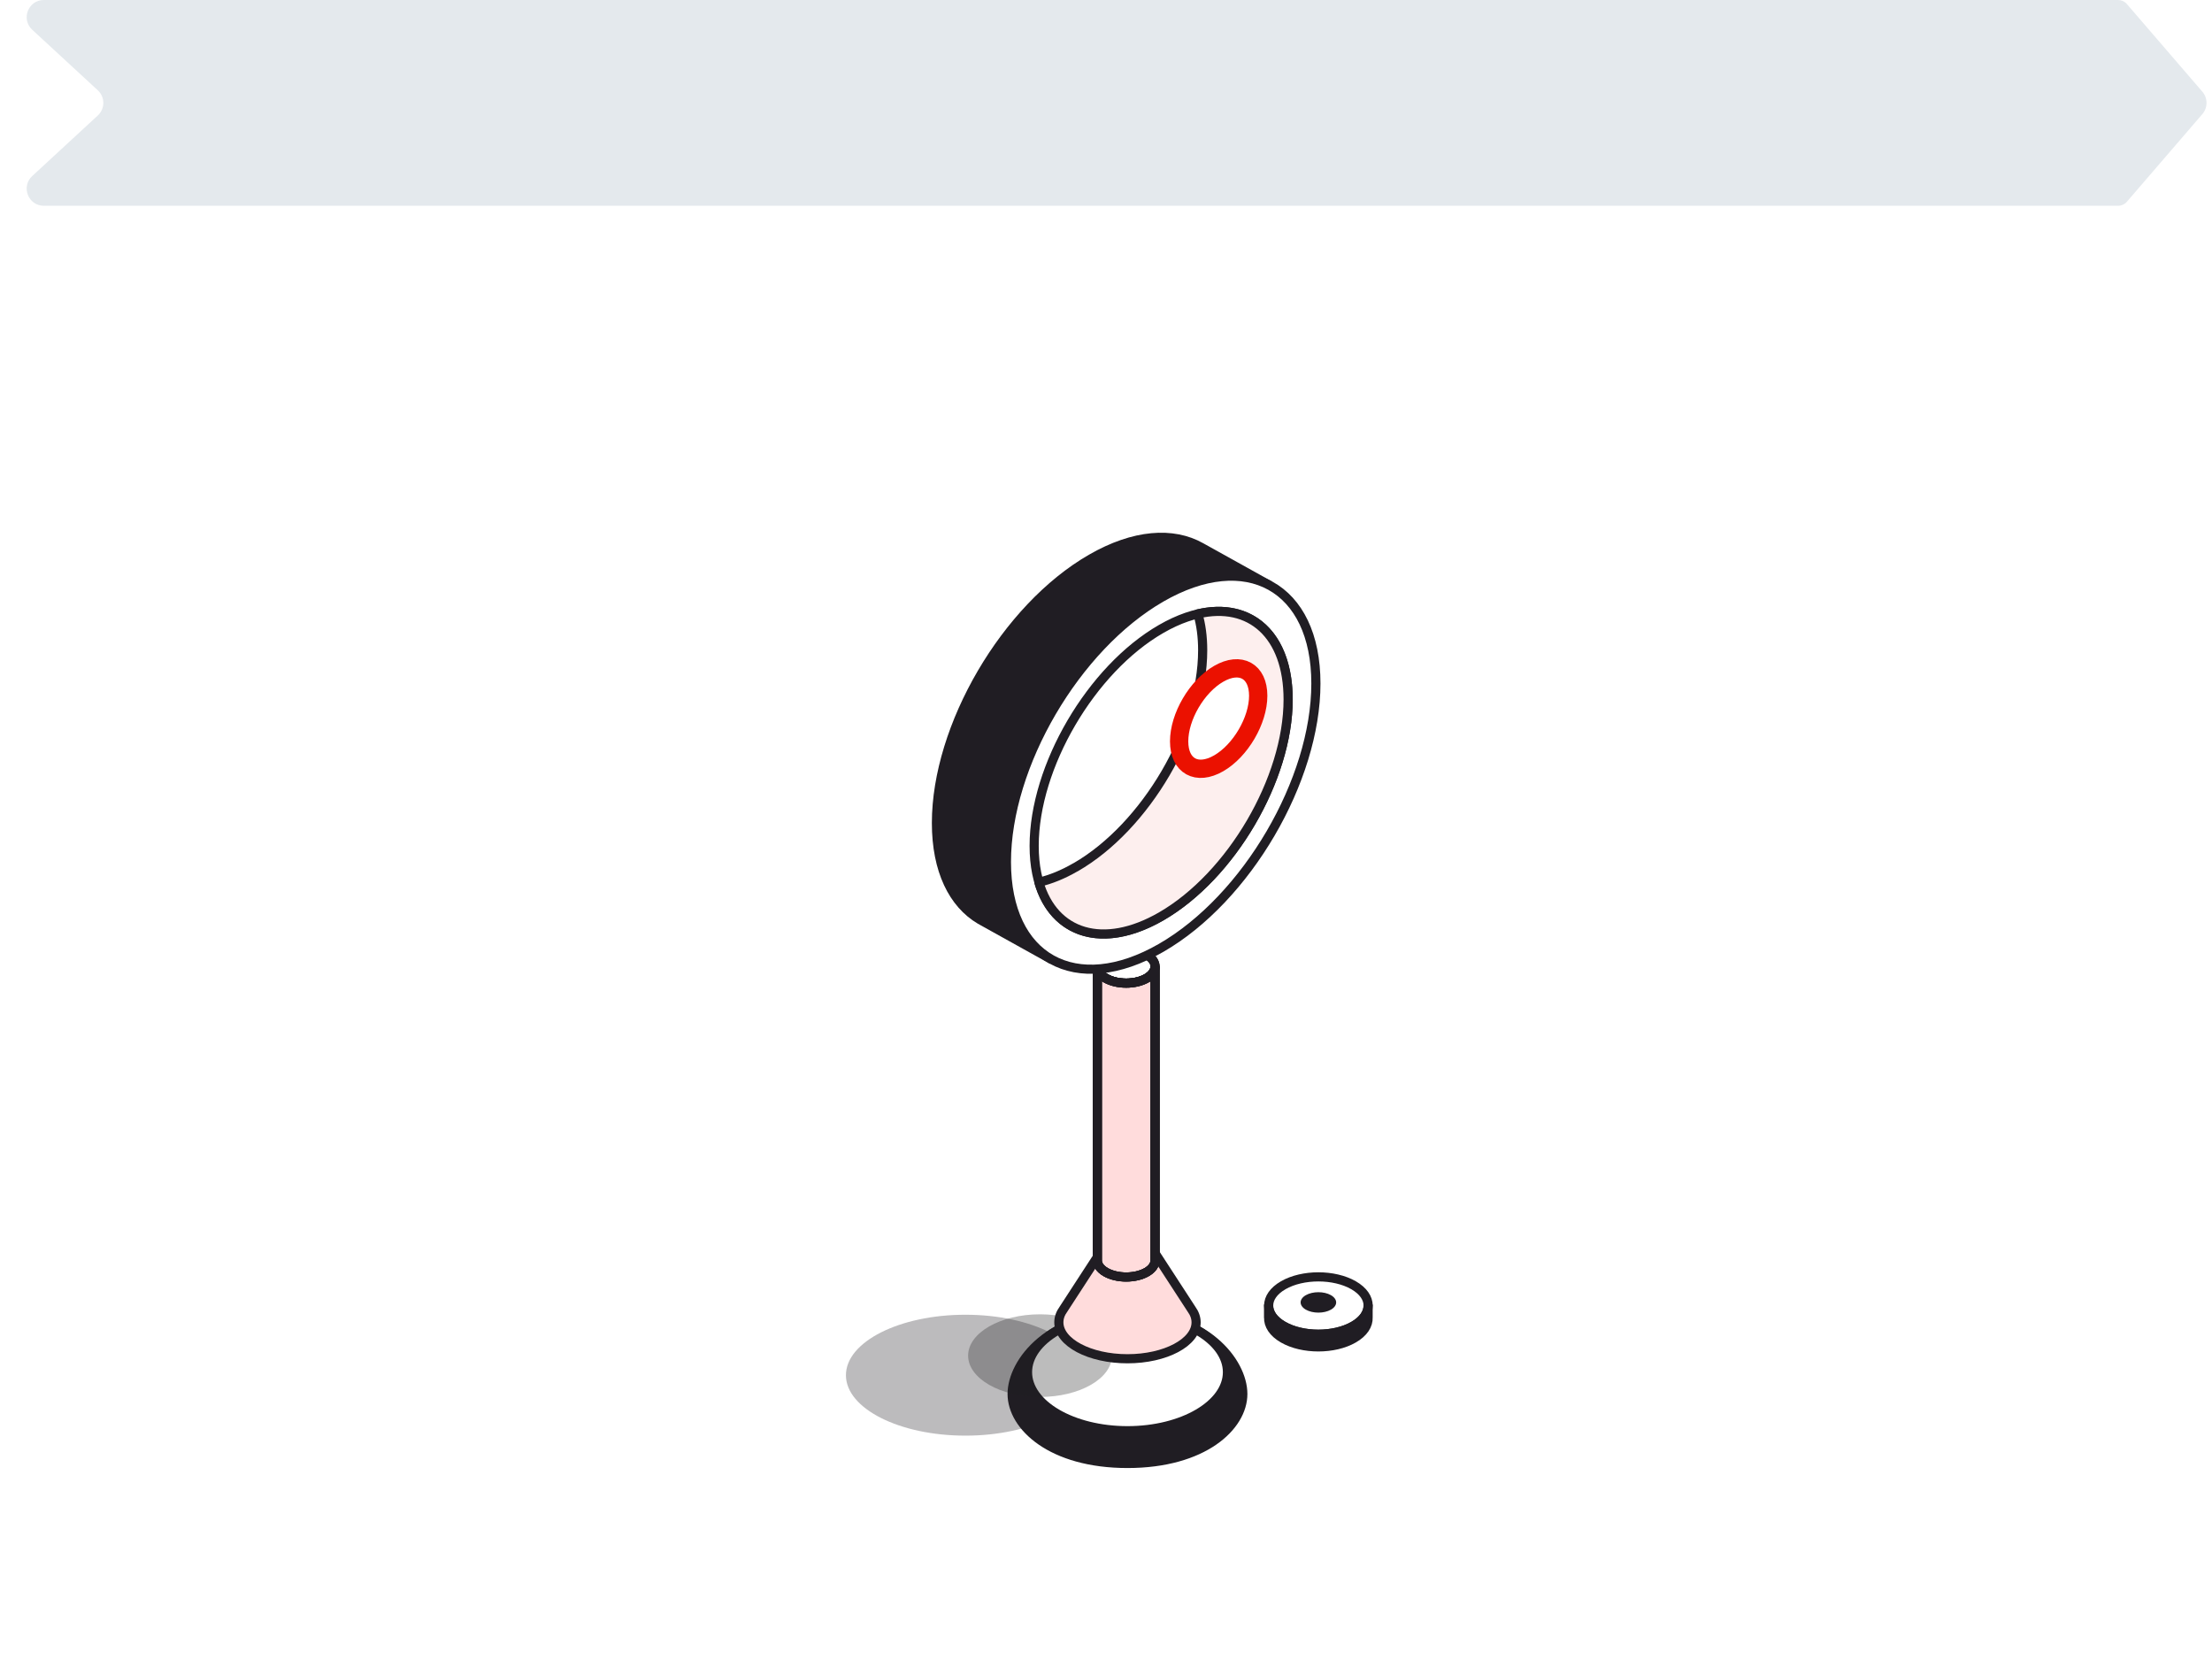 <?xml version="1.0" encoding="UTF-8"?>
<svg xmlns="http://www.w3.org/2000/svg" width="387" height="293" viewBox="0 0 387 293" fill="none">
  <g clip-path="url(#clip0_8036_1351)">
    <path d="M5.638 5.204C3.631 3.352 4.942 0 7.673 0H370.583C371.165 0 371.719 0.254 372.098 0.695L385.314 16.042C386.283 17.168 386.283 18.832 385.314 19.958L372.098 35.305C371.719 35.746 371.165 36 370.583 36H7.673C4.942 36 3.631 32.648 5.638 30.796L17.112 20.204C18.399 19.017 18.399 16.983 17.112 15.796L5.638 5.204Z" fill="#E4E9ED"></path>
    <g filter="url(#filter0_d_8036_1351)">
      <rect y="56" width="387" height="237" rx="16" fill="white"></rect>
    </g>
    <path opacity="0.3" d="M168.91 251.162C180.458 251.162 189.82 246.427 189.82 240.586C189.82 234.745 180.458 230.009 168.91 230.009C157.362 230.009 148 234.745 148 240.586C148 246.427 157.362 251.162 168.91 251.162Z" fill="#201D23"></path>
    <path d="M217.438 243.873C217.438 249.529 210.567 256.028 197.257 256.028C183.947 256.028 177.076 249.522 177.076 243.873C177.076 238.223 183.724 229.82 197.257 229.82C210.79 229.82 217.438 238.217 217.438 243.873Z" fill="#201D23" stroke="#201D23" stroke-width="1.6" stroke-miterlimit="10"></path>
    <path d="M197.259 250.298C206.918 250.298 214.747 245.714 214.747 240.059C214.747 234.404 206.918 229.82 197.259 229.82C187.601 229.82 179.771 234.404 179.771 240.059C179.771 245.714 187.601 250.298 197.259 250.298Z" fill="white" stroke="#201D23" stroke-width="1.6" stroke-miterlimit="10"></path>
    <path opacity="0.3" d="M181.958 244.393C188.906 244.393 194.539 241.156 194.539 237.164C194.539 233.172 188.906 229.935 181.958 229.935C175.01 229.935 169.377 233.172 169.377 237.164C169.377 241.156 175.01 244.393 181.958 244.393Z" fill="#202021"></path>
    <path d="M208.461 229.044L197.257 211.813L186.053 229.044C185.533 229.753 185.25 230.529 185.25 231.339C185.25 234.855 190.629 237.71 197.257 237.71C203.885 237.71 209.265 234.855 209.265 231.339C209.265 230.529 208.981 229.76 208.461 229.044Z" fill="#FFDCDC" stroke="#201D23" stroke-width="1.6" stroke-miterlimit="10"></path>
    <path fill-rule="evenodd" clip-rule="evenodd" d="M193.459 167.03C195.429 165.896 198.635 165.896 200.606 167.03C202.577 168.164 202.577 170.014 200.606 171.148C198.635 172.281 195.429 172.281 193.459 171.148C191.488 170.014 191.488 168.164 193.459 167.03Z" fill="white" stroke="#201D23" stroke-width="1.6" stroke-miterlimit="10"></path>
    <path d="M193.459 167.03C195.429 165.896 198.635 165.896 200.606 167.03C202.577 168.164 202.577 170.014 200.606 171.148C198.635 172.281 195.429 172.281 193.459 171.148C191.488 170.014 191.488 168.164 193.459 167.03Z" stroke="#201D23" stroke-width="1.6" stroke-linecap="round" stroke-linejoin="round"></path>
    <path fill-rule="evenodd" clip-rule="evenodd" d="M202.084 220.418C202.118 221.188 201.625 221.971 200.606 222.558C198.635 223.692 195.429 223.692 193.458 222.558C192.439 221.971 191.946 221.188 191.98 220.418V169.089C191.98 169.831 192.473 170.58 193.458 171.147C195.429 172.281 198.635 172.281 200.606 171.147C201.591 170.58 202.084 169.831 202.084 169.089V220.418Z" fill="#FFDCDC" stroke="#201D23" stroke-width="1.6" stroke-miterlimit="10"></path>
    <path d="M202.084 220.418C202.118 221.188 201.625 221.971 200.606 222.558C198.635 223.692 195.429 223.692 193.458 222.558C192.439 221.971 191.946 221.188 191.98 220.418V169.089C191.98 169.831 192.473 170.58 193.458 171.147C195.429 172.281 198.635 172.281 200.606 171.147C201.591 170.58 202.084 169.831 202.084 169.089V220.418Z" stroke="#201D23" stroke-width="1.6" stroke-miterlimit="10"></path>
    <path d="M202.084 220.418C202.118 221.188 201.625 221.971 200.606 222.558C198.635 223.692 195.429 223.692 193.458 222.558C192.439 221.971 191.946 221.188 191.98 220.418V169.089C191.98 169.831 192.473 170.58 193.458 171.147C195.429 172.281 198.635 172.281 200.606 171.147C201.591 170.58 202.084 169.831 202.084 169.089V220.418Z" stroke="#201D23" stroke-width="1.6" stroke-linecap="round" stroke-linejoin="round"></path>
    <path fill-rule="evenodd" clip-rule="evenodd" d="M203.15 104.544C188.206 113.156 176.078 133.87 176.078 150.784C176.078 159.235 179.108 165.147 184.001 167.867L171.474 160.902C166.75 158.107 163.834 152.269 163.834 143.988C163.834 127.073 175.963 106.359 190.906 97.747C198.418 93.414 205.222 92.968 210.129 95.742L222.156 102.424C217.263 99.779 210.547 100.278 203.143 104.544H203.15Z" fill="#201D23" stroke="#201D23" stroke-width="1.6" stroke-miterlimit="10"></path>
    <path d="M230.222 119.581C230.222 136.489 218.094 157.21 203.15 165.822C188.207 174.434 176.078 167.692 176.078 150.784C176.078 133.877 188.207 113.156 203.15 104.544C218.094 95.931 230.222 102.667 230.222 119.581ZM225.369 122.376C225.369 136.253 215.414 153.261 203.15 160.328C190.886 167.395 180.931 161.867 180.931 147.983C180.931 134.1 190.886 117.098 203.15 110.031C215.414 102.964 225.369 108.499 225.369 122.376Z" fill="white" stroke="#201D23" stroke-width="1.6" stroke-linecap="round" stroke-linejoin="round"></path>
    <path d="M188.195 151.716C200.459 144.649 210.414 127.647 210.414 113.763C210.414 111.388 210.124 109.262 209.577 107.399C218.709 105.259 225.364 111.03 225.364 122.376C225.364 136.253 215.409 153.261 203.145 160.328C192.973 166.187 184.395 163.385 181.756 154.348C183.794 153.869 185.954 153.005 188.188 151.709H188.195V151.716Z" fill="#FDEFEE" stroke="#201D23" stroke-width="1.6" stroke-linecap="round" stroke-linejoin="round"></path>
    <path d="M220.131 121.721C220.131 126.041 217.033 131.339 213.213 133.539C209.393 135.74 206.295 134.019 206.295 129.699C206.295 125.379 209.393 120.081 213.213 117.881C217.033 115.68 220.131 117.401 220.131 121.721Z" fill="white" stroke="#EB1100" stroke-width="3.2" stroke-linecap="round" stroke-linejoin="round"></path>
    <path fill-rule="evenodd" clip-rule="evenodd" d="M236.816 224.853C233.421 222.895 227.9 222.895 224.505 224.853C221.11 226.81 221.11 229.989 224.505 231.946C227.9 233.904 233.421 233.904 236.816 231.946C240.211 229.989 240.211 226.81 236.816 224.853Z" fill="white"></path>
    <path d="M236.816 224.853C233.421 222.895 227.9 222.895 224.505 224.853C221.11 226.81 221.11 229.989 224.505 231.946C227.9 233.904 233.421 233.904 236.816 231.946C240.211 229.989 240.211 226.81 236.816 224.853Z" stroke="#201D23" stroke-width="1.6" stroke-linecap="round" stroke-linejoin="round"></path>
    <path fill-rule="evenodd" clip-rule="evenodd" d="M221.955 230.482C221.894 231.812 222.738 233.155 224.499 234.167C227.894 236.125 233.415 236.125 236.81 234.167C238.572 233.155 239.416 231.812 239.355 230.482V228.403C239.355 229.686 238.505 230.975 236.804 231.953C233.409 233.911 227.888 233.911 224.493 231.953C222.792 230.975 221.941 229.692 221.941 228.403V230.482H221.955Z" fill="#201D23"></path>
    <path d="M221.955 230.482C221.894 231.812 222.738 233.155 224.499 234.167C227.894 236.125 233.415 236.125 236.81 234.167C238.572 233.155 239.416 231.812 239.355 230.482V228.403C239.355 229.686 238.505 230.975 236.804 231.953C233.409 233.911 227.888 233.911 224.493 231.953C222.792 230.975 221.941 229.692 221.941 228.403V230.482H221.955Z" stroke="#201D23" stroke-width="1.6" stroke-linecap="round" stroke-linejoin="round"></path>
    <path fill-rule="evenodd" clip-rule="evenodd" d="M232.856 226.587C231.641 225.892 229.677 225.892 228.462 226.587C227.247 227.283 227.247 228.417 228.462 229.118C229.677 229.814 231.641 229.814 232.856 229.118C234.071 228.423 234.071 227.289 232.856 226.587Z" fill="#201D23"></path>
  </g>
  <defs>
    <filter id="filter0_d_8036_1351" x="-60" y="-4" width="507" height="357" filterUnits="userSpaceOnUse" color-interpolation-filters="sRGB">
      <feFlood flood-opacity="0" result="BackgroundImageFix"></feFlood>
      <feColorMatrix in="SourceAlpha" type="matrix" values="0 0 0 0 0 0 0 0 0 0 0 0 0 0 0 0 0 0 127 0" result="hardAlpha"></feColorMatrix>
      <feOffset></feOffset>
      <feGaussianBlur stdDeviation="30"></feGaussianBlur>
      <feComposite in2="hardAlpha" operator="out"></feComposite>
      <feColorMatrix type="matrix" values="0 0 0 0 0.101 0 0 0 0 0.043 0 0 0 0 0.147 0 0 0 0.02 0"></feColorMatrix>
      <feBlend mode="normal" in2="BackgroundImageFix" result="effect1_dropShadow_8036_1351"></feBlend>
      <feBlend mode="normal" in="SourceGraphic" in2="effect1_dropShadow_8036_1351" result="shape"></feBlend>
    </filter>
    <clipPath id="clip0_8036_1351">
      <rect width="387" height="293" fill="white"></rect>
    </clipPath>
  </defs>
</svg>

